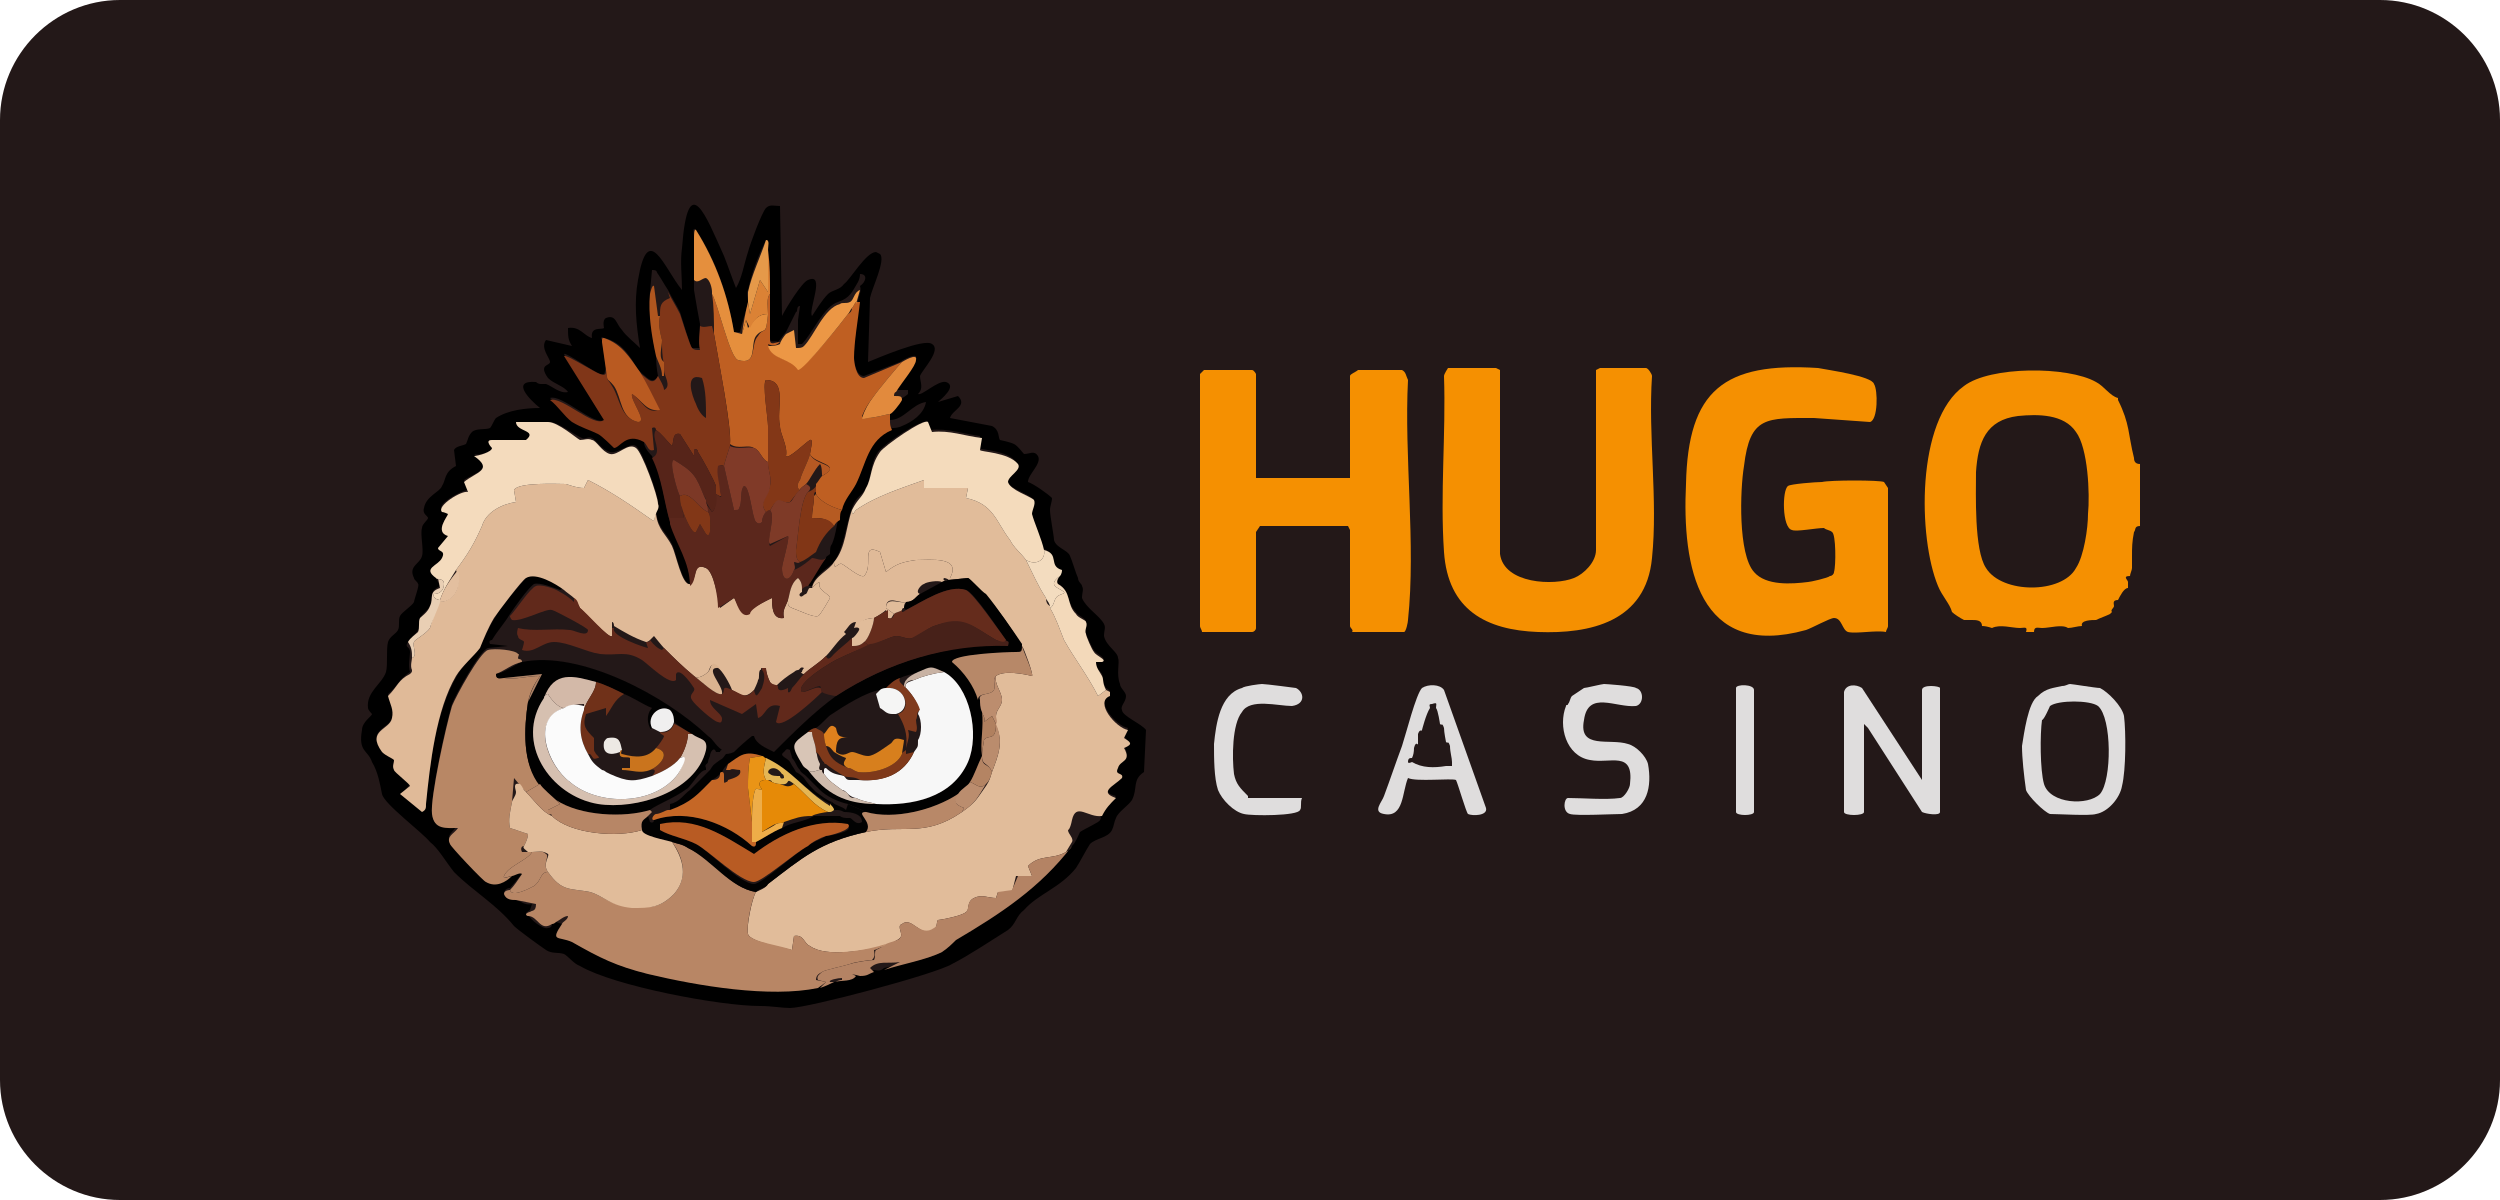 <?xml version="1.0" encoding="UTF-8"?> <svg xmlns="http://www.w3.org/2000/svg" version="1.2" viewBox="0 0 125 60" width="125" height="60"><style>.a{fill:#231818}.b{fill:#f59001}.c{fill:#dfdddd}.d{fill:#e1bc9a}.e{fill:#e0ba98}.f{fill:#b88665}.g{fill:#bf5f22}.h{fill:#b88765}.i{fill:#f4dbbd}.j{fill:#803618}.k{fill:#f4dbbc}.l{fill:#5b271c}.m{fill:#61291b}.n{fill:#b48364}.o{fill:#562419}.p{fill:#e58f3d}.q{fill:#b95a21}.r{fill:#f3d9ba}.s{fill:#ec9745}.t{fill:#e28a3d}.u{fill:#b98969}.v{fill:#f3dcbf}.w{fill:#db8235}.x{fill:#e59949}.y{fill:#b0561f}.z{fill:#e9cfb4}.A{fill:#b65b22}.B{fill:#010101}.C{fill:#020202}.D{fill:#b78868}.E{fill:#b88868}.F{fill:#bc8d6e}.G{fill:#ba8c6d}.H{fill:#bb8d6e}.I{fill:#b48463}.J{fill:#652c1c}.K{fill:#dab390}.L{fill:#e3bf9f}.M{fill:#833717}.N{fill:#803a28}.O{fill:#813616}.P{fill:#b55923}.Q{fill:#bb8b6b}.R{fill:#ac8265}.S{fill:#7e3a27}.T{fill:#823717}.U{fill:#472119}.V{fill:#7c3826}.W{fill:#f7f7f7}.X{fill:#c56726}.Y{fill:#7f391a}.Z{fill:#e5b654}.a0{fill:#7f3a1d}.a1{fill:#d8c5b6}.a2{fill:#ea9416}.a3{fill:#f5f5f4}.a4{fill:#cfbbac}.a5{fill:#b0805f}.a6{fill:#c8b2a3}.a7{fill:#b85b23}.a8{fill:#b78666}.a9{fill:#eead48}.aa{fill:#d6c0b0}.ab{fill:#d3b9a8}.ac{fill:#703119}.ad{fill:#72331b}.ae{fill:#f0efef}.af{fill:#d77f1d}.ag{fill:#df801d}.ah{fill:#e68a07}.ai{fill:#fbfbfb}.aj{fill:#ca741d}.ak{fill:#ede9e4}</style><path fill-rule="evenodd" class="a" d="m6 0h113c3.3 0 6 2.7 6 6v48c0 3.3-2.7 6-6 6h-113c-3.3 0-6-2.7-6-6v-48c0-3.3 2.7-6 6-6z"></path><path class="b" d="m62.8 23.9h4.7v-5.1c0-0.1 0.3-0.2 0.4-0.3 0.3 0 1.9 0 2.2 0 0.2 0.1 0.2 0.3 0.3 0.5-0.2 3.8 0.4 8.2 0 12 0 0.1-0.1 0.6-0.2 0.6h-2.6c0.1-0.1-0.1-0.2-0.1-0.3v-4.8c0 0-0.1-0.2-0.1-0.2h-4.4c0 0-0.2 0.3-0.2 0.3v4.8c0 0.1-0.1 0.2-0.2 0.2h-2.5c0-0.1-0.1-0.2-0.1-0.3v-12.6c0 0 0.2-0.2 0.2-0.2h2.4c0.1 0 0.2 0.2 0.2 0.2v5.2z"></path><path class="b" d="m92.4 31.6c-0.3-0.1-0.3-0.7-0.7-0.7-0.2 0-1.1 0.5-1.4 0.6-5.4 1.5-6.2-3.2-6-7.3 0.1-4.7 1.9-6.1 6.6-5.8 0.5 0.1 2.7 0.4 2.8 0.8 0.2 0.3 0.2 1.8-0.2 1.9l-2.8-0.2c-2.4 0-3.2-0.1-3.5 2.4-0.2 1.2-0.3 4.4 0.5 5.3 0.6 0.7 1.9 0.6 2.7 0.5 0.1 0 1-0.2 1.1-0.3 0.1 0 0.2-0.1 0.2-0.2 0.1-0.3 0.1-1.9-0.1-2-0.1-0.1-0.3-0.1-0.4-0.2-0.4 0-1.4 0.2-1.6 0.1-0.5-0.1-0.5-2-0.2-2.2 0.1-0.1 1.4-0.2 1.7-0.2 0.4-0.1 2.9-0.1 3.1 0 0 0 0.2 0.3 0.2 0.3v6.9c0 0.1-0.1 0.2-0.1 0.3-0.5-0.1-1.5 0.1-1.9 0z"></path><path class="b" d="m75 27.7c0.2 1.5 2.7 1.6 3.7 1.2 0.5-0.2 1.1-0.8 1.1-1.4v-9c0 0 0.2-0.1 0.2-0.1h2.3c0.1 0 0.3 0.3 0.3 0.4-0.2 3 0.3 6.2 0 9.1-0.3 3.2-3.1 3.8-5.7 3.7-2.6-0.1-4.5-1.1-4.7-4-0.2-2.9 0.1-5.9 0-8.8 0-0.1 0.2-0.4 0.2-0.4h2.4c0 0 0.2 0.1 0.2 0.1v9.2z"></path><path class="b" d="m105.9 19.9c0 0 0 0.1 0 0.1 0.6 1.2 0.5 1.7 0.8 2.9 0 0.2 0.1 0.3 0.3 0.3 0 1 0 2.1 0 3.1-0.3 0-0.2 0.2-0.3 0.3-0.1 0.5-0.1 0.8-0.1 1.2q0 0.2 0 0.4 0 0.1 0 0.2c0 0.1-0.1 0.3-0.1 0.4-0.4 0-0.1 0.2-0.1 0.3 0 0.1 0 0.2 0 0.3-0.2 0-0.4 0.4-0.5 0.6-0.3 0-0.2 0.2-0.2 0.3 0 0.1-0.2 0.2-0.1 0.3q-0.1 0.1-0.1 0.1c-0.2 0.1-0.5 0.2-0.7 0.3-0.2 0-0.8 0-0.7 0.3-0.2 0-0.5 0.1-0.7 0.1-0.3-0.2-0.9 0-1.3 0-0.2 0-0.4-0.1-0.4 0.2q-0.2 0-0.4 0c0.1-0.3-0.1-0.2-0.3-0.2-0.4 0-1-0.2-1.4 0q-0.3-0.1-0.5-0.1c0-0.3-0.3-0.3-0.5-0.3q-0.2 0-0.4 0c-0.2-0.1-0.5-0.3-0.6-0.4-0.1-0.4-0.5-0.8-0.7-1.3-1-2.4-1.1-8.3 1.3-10 1.3-1 5.2-1 6.6-0.2 0.4 0.2 0.7 0.7 1.1 0.8zm-5 0.9c-1.6 0.2-2 1.3-2.1 2.8 0 1.1-0.1 3.9 0.5 4.8 0.8 1.3 3.8 1.3 4.5 0 0.4-0.6 0.6-2 0.6-2.7 0.1-1 0-3.3-0.6-4.1-0.6-0.9-1.9-0.9-2.9-0.8z"></path><path class="c" d="m92.2 34.6c0.1-0.4 0.6-0.4 0.9-0.2l3 4.6v-4.5c0-0.3 0.9-0.2 0.9-0.1v6.2c0 0.2-0.7 0.1-0.9 0l-2.7-4.2-0.2-0.2v4.4c0 0.2-1 0.2-1 0z"></path><path class="c" d="m103.5 34.2c0.1 0 1.3 0.2 1.5 0.2 0.4 0.2 1.1 0.9 1.2 1.4 0.1 0.8 0.1 2.7-0.1 3.5-0.1 0.6-0.7 1.3-1.3 1.4-0.3 0.1-1.9 0-2.3 0-0.3-0.1-1.1-0.9-1.2-1.2-0.1-0.7-0.2-1.6-0.2-2.2 0.1-0.6 0.3-2.2 0.8-2.5 0.4-0.4 0.8-0.4 1.2-0.5 0.2 0 0.3-0.1 0.4-0.1zm-1 1.1c0 0-0.3 0.7-0.4 0.7-0.1 0.7-0.1 2.5 0.1 3.2 0.3 1 2.2 1.1 2.8 0.5 0.6-0.7 0.6-3.8-0.1-4.4-0.4-0.3-2-0.3-2.4 0z"></path><path class="c" d="m81 39.9c0.2 0 0.5-0.5 0.5-0.7 0.2-1.7-1-1-2-1.2-1.2-0.2-1.6-1.7-1.2-2.7 0-0.1 0.1 0 0.1-0.1 0.1-0.1 0.1-0.3 0.2-0.4 0 0 0.6-0.4 0.6-0.4 0.1 0 0.9-0.2 1-0.2 0.1 0 1.5 0.1 1.6 0.2 0.4 0.1 0.4 0.8 0 0.9-1 0.1-2.4-0.8-2.6 0.7-0.3 1.5 1.3 0.9 2.2 1.2 0.4 0.1 0.9 0.6 1 1 0.2 1.1 0 2.3-1.3 2.5-0.4 0-2.3 0.1-2.6 0-0.4-0.1-0.3-0.8-0.1-0.8 0.7 0 1.9 0.1 2.6 0z"></path><path class="c" d="m72.8 39c-0.2-0.1-2 0.1-2.4-0.1-0.3 0.7-0.2 2-1.2 1.8-0.6-0.1-0.1-0.6 0-0.9 0.3-0.8 0.6-1.7 0.9-2.5 0.2-0.6 0.7-2.6 1-2.9 0.3-0.2 0.9-0.2 1.1 0.1l2.1 5.9c0.1 0.4-0.7 0.4-0.9 0.3-0.1-0.1-0.5-1.5-0.6-1.7zm-1.3-3.6c-0.2 0.3-0.4 1.1-0.4 1.1 0 0.1-0.1-0.1-0.2 0.2 0 0.2 0 0.5 0 0.5 0 0.1-0.1-0.2-0.2 0.2q0 0.3-0.1 0.5c-0.1 0-0.2 0-0.2 0.2 0 0.1 0.2 0 0.2 0 0.5 0.3 1.1 0.3 1.7 0.2q0.1 0 0.3 0 0-0.1 0-0.2c0-0.2-0.1-0.5-0.1-0.8-0.1-0.3-0.1-0.1-0.2-0.2 0 0-0.1-0.5-0.1-0.7-0.1-0.3-0.1-0.1-0.2-0.2 0 0-0.1-0.7-0.2-0.8 0-0.2 0.1-0.3-0.2-0.2-0.2 0-0.1 0.1-0.1 0.2z"></path><path class="c" d="m65.1 39.9c-0.1 0.2 0 0.5-0.1 0.6-0.1 0.3-2.4 0.3-2.8 0.2-0.5-0.1-1.1-0.7-1.3-1.2-0.2-0.6-0.2-1.6-0.2-2.3 0.1-1 0.3-2.5 1.4-2.8 0.1-0.1 0.9-0.2 1-0.2 0.2 0 1.7 0.2 1.7 0.2 0.4 0.2 0.5 0.8-0.2 0.9-0.7 0-2.1-0.4-2.5 0.3-0.5 0.6-0.5 2.3-0.4 3.1 0.1 0.5 0.3 0.7 0.7 1.1 0 0 0 0.1 0 0.1z"></path><path class="c" d="m86.8 34.4c0-0.2 0.9-0.2 0.9 0.1v6.1c0 0.2-0.9 0.2-0.9 0z"></path><path d="m36.2 12.8c0.2 0.5 0.4 1.1 0.6 1.6 0.3-0.5 0.4-1.2 0.6-1.8 0.1-0.4 0.7-2 0.9-2.2 0.2-0.2 0.4-0.1 0.7-0.1l0.1 5.5c0.2-0.4 1-1.7 1.3-1.8 0.9-0.4 0 1.5 0.2 1.8 0.2-0.3 0.5-0.8 0.8-1.1 0.2-0.2 0.6-0.2 0.8-0.5 0.3-0.2 1.1-1.6 1.6-1.6 0 0 0.2 0.1 0.2 0.1 0.3 0.3-0.4 1.7-0.5 2.2l-0.1 3.2c0.5-0.2 2.8-1.2 3.2-0.9 0.5 0.3-0.5 1.3-0.6 1.6 0 0.3 0.2 0.6-0.1 0.9 0.2 0.1 1-0.7 1.4-0.6 0.6 0.2-0.3 0.9-0.4 1l1-0.3c0.5 0.5-0.3 0.7-0.4 1.1l2.1 0.4c0.4 0.2 0.3 0.6 0.4 0.7 0 0 0.5 0.1 0.7 0.2 0.2 0.1 0.4 0.4 0.5 0.5 0.3 0 0.5-0.2 0.7 0.1 0.2 0.4-0.5 0.9-0.5 1.3 0.3 0.1 1 0.6 1.2 0.8 0 0.2-0.1 0.4-0.1 0.6 0 0.3 0.2 1.3 0.2 1.5 0.1 0.4 0.7 0.5 0.8 0.8 0.1 0.2 0.3 0.9 0.4 1.1 0 0.2 0.2 0.3 0.2 0.4 0.1 0.2 0 0.3 0 0.6 0.2 0.5 0.9 0.9 1.1 1.3 0.1 0.2 0 0.3 0 0.6 0.1 0.5 0.7 0.8 0.7 1.1 0.1 0.2-0.1 0.8 0.1 1.3 0 0.2 0.3 0.4 0.3 0.6 0 0.3-0.3 0.5-0.2 0.7 0 0.3 1 0.7 1.2 1l-0.1 2.1c-0.6 0.4-0.3 0.8-0.6 1.4-0.2 0.3-0.7 0.6-0.8 0.9-0.1 0.2-0.1 0.4-0.2 0.6-0.2 0.4-0.8 0.4-1.1 0.7-0.2 0.3-0.5 0.9-0.7 1.2-0.8 1-1.9 1.3-2.6 2.1-0.4 0.3-0.4 0.7-0.8 1-0.8 0.5-2 1.3-2.8 1.7-0.8 0.5-7.2 2.2-8.1 2.2-0.4 0-0.9-0.1-1.5-0.1-2 0-7.3-1-9-2-0.3-0.1-0.6-0.5-0.8-0.6-0.3-0.1-0.6 0-0.9-0.2-0.3-0.2-1.4-1-1.6-1.2-0.9-1.1-2-1.7-3-2.7-0.4-0.5-0.8-1.2-1.2-1.5-0.4-0.5-2.3-1.9-2.4-2.4-0.1-0.5-0.2-1.1-0.5-1.6-0.2-0.6-0.7-0.5-0.5-1.6 0-0.4 0.5-0.7 0.5-0.8 0 0-0.2-0.2-0.2-0.3-0.1-0.8 0.7-1.2 0.9-1.8 0.1-0.4 0-1.1 0.1-1.5 0.1-0.3 0.4-0.4 0.5-0.6 0.1-0.2 0-0.5 0.1-0.7 0.1-0.2 0.6-0.5 0.7-0.7 0-0.1 0.3-0.9 0.2-0.9 0-0.1-0.2-0.2-0.2-0.3-0.3-0.6 0.3-0.7 0.4-1.1 0.1-0.3-0.1-1.1 0-1.4 0-0.2 0.3-0.4 0.3-0.5 0-0.1-0.3-0.2-0.2-0.5 0.1-0.6 0.8-0.8 0.9-1.1 0.2-0.3 0.1-0.7 0.7-1l-0.1-0.8c0.1-0.2 0.4-0.2 0.6-0.3 0.1-0.2 0.1-0.4 0.3-0.6 0.2-0.2 0.7-0.1 0.9-0.2 0.1-0.1 0.2-0.4 0.3-0.5 0.6-0.4 1.5-0.5 2.2-0.5-0.5-0.4-1.5-1.4-0.2-1.3 0.1 0.1 0.2 0.1 0.3 0.1 0 0 0.1 0 0.2 0 0.3 0.1 0.7 0.5 1.1 0.4-0.2-0.3-0.7-0.4-1-0.7-0.5-0.7 0.1-0.6 0.1-0.8 0-0.2-0.5-0.7-0.2-1.1l1.3 0.3c-0.2-0.3-0.2-0.5-0.2-0.9 0.6-0.1 0.8 0.4 1.2 0.5-0.1-0.6 0.5-0.4 0.6-0.5 0 0-0.1-0.4 0.1-0.5 0.5-0.2 0.5 0.3 0.8 0.6 0.2 0.3 0.6 0.6 0.9 0.9-0.2-1.2-0.3-2.3-0.1-3.4 0.5-3 1.3-0.6 2.2 0.5 0-0.7-0.1-1.4 0-2.1 0.3-4 1.2-1.6 2.1 0.4zm-1.5 1.2q0 0.3 0 0.5c0.1 0.6 0.2 1.2 0.3 1.7 0 0.4-0.1 0.8 0 1.2-0.2 0-0.3 0-0.4 0-0.1-0.1-0.5-1.5-0.6-1.8-0.2-0.4-0.4-0.7-0.6-1.1-0.2-0.3-0.3-0.5-0.5-0.8-0.1-0.1 0-0.2-0.3-0.2l-0.1 1.1c-0.1 1 0.1 2.2 0.3 3.1q0 0.6 0.1 1.1c-0.3 0.5-0.6 0-1-0.3-0.4-0.7-0.8-1.4-1.7-1.6-0.1-0.1-0.2 0-0.1 0.1q0.1 0.7 0.2 1.4c-0.1 0.2 0 0.4-0.3 0.3-0.3-0.1-1.7-1.1-1.8-1l2 3.3c-0.5 0.3-2.1-1.3-2.7-1.1 0.4 0.3 0.7 0.8 1.1 1.1 0.5 0.3 0.9 0.4 1.3 0.6 0.2 0.2 0.7 0.7 0.8 0.7 0.3 0 0.6-0.8 1.5-0.2 0 0.3 0.3 0.6 0.4 0.7 0.5 1 0.6 2.2 0.9 3.3 0.3 1 1 1.9 1 3.1-0.4 0-0.7-1.6-0.9-2-0.3-0.6-0.7-0.8-0.8-1.6 0-0.1 0.2-0.3 0.1-0.5 0-0.4-0.8-2.6-1.1-2.8-0.3-0.2-0.9 0.4-1.3 0.3-0.4-0.1-0.7-0.6-0.9-0.7-0.2-0.1-0.4 0.1-0.5 0-0.3-0.1-1.2-0.8-1.6-0.8h-1.7c0 0.4 1.1 0.4 0.5 0.9h-1.7c-0.4 0 0 0.3 0 0.4 0 0.2-0.7 0.4-0.9 0.3 1 0.8 0.1 0.9-0.5 1.3l0.2 0.5c-0.3 0-1.6 0.7-1.3 1 0.1 0.1 0.3 0.1 0.3 0.2 0 0.1-0.7 0.9 0 1.1l-0.4 0.6c-0.1 0.2 0.3 0 0.1 0.5-0.2 0.4-1 0.5-0.3 1l0.2 0.4c-0.6 0.3-0.3 0.5-0.5 1-0.1 0.2-0.4 0.4-0.5 0.6-0.1 0.2 0 0.4-0.1 0.6-0.1 0.2-0.4 0.4-0.5 0.6-0.2 0.3 0.1 0.2 0.1 0.5 0 0.2-0.1 0.7 0 1-0.6 0.4-0.6 0.7-1.1 1.1 0.1 0.4 0.3 0.7 0.2 1.2-0.1 0.5-1.3 0.6-0.5 1.6 0.2 0.2 0.5 0.3 0.6 0.5 0 0.1-0.1 0.3 0 0.4 0 0.2 0.8 0.7 0.8 0.8l-0.4 0.5 1 0.8c0.2-0.1 0.2-0.2 0.2-0.4 0.2-1.9 0.5-4.6 1.6-6.4 0.3-0.5 0.8-0.9 1.1-1.4 0.3-0.5 0.4-0.9 0.8-1.5 0.1-0.3 1.4-1.8 1.5-1.9 0.5-0.4 1.5 0.2 1.9 0.5l-0.2 0.1c-0.3-0.1-1-0.4-1.3-0.3-0.3 0.2-1 1.2-1.2 1.5-0.3 0.5-0.6 0.8-0.9 1.3 0 0-0.2 0-0.1 0.2l0.9 0.1-1 0.1c-0.4 0.1-1.6 2.3-1.8 2.8-0.3 1-1.1 4.6-1 5.5 0.1 0.7 0.6 0.6 1.2 0.6-0.1 0.3-0.5 0.4-0.3 0.8 0 0.2 1.7 1.9 1.8 2 0.5 0.2 1-0.1 1.3-0.4 0.1 0 0.4-0.2 0.5 0-0.2 0.2-0.4 0.5-0.6 0.7 0 0-0.3 0-0.3 0.3 0.1 0.3 0.4 0.2 0.6 0.3 0.2 0 0.4 0.3 0.8 0.2l-0.1 0.3c-0.1 0.1-0.2 0.1-0.2 0.2 0 0 0.1 0 0.1 0 0.1 0.3 0.8 0.8 1 0.7 0.2 0 0.2-0.2 0.2-0.2q0.1-0.1 0.2-0.1l0.3 0.1c-0.6 0.8-0.1 0.5 0.5 0.9 1.4 0.7 2.2 1.2 3.8 1.6 2.5 0.5 6.1 1.1 8.6 0.6 0.3-0.1 0.5-0.1 0.7-0.2 0.4-0.1 0.8-0.1 1.1-0.4q0.1 0 0.1 0c0.5 0 0.5-0.1 0.8-0.2 0.1 0 0.3 0.1 0.5-0.1 0.8-0.2 2.1-0.4 2.9-0.8 0.3-0.2 0.4-0.5 0.7-0.6 2.2-1.3 4.2-2.6 5.8-4.7 0.2-0.2 0.3-0.5 0.4-0.7 0.3-0.2 1-0.5 1-0.6 0.1-0.1 0-0.2 0-0.3 0.3-0.4 0.5-0.6 0.8-0.9-0.9-0.2-0.1-0.6 0.2-1 0.1-0.2-0.3-0.1-0.2-0.4 0.2-0.4 0.8-0.4 0.4-1.1 0.5-0.1 0.2-0.2 0-0.5l0.2-0.4c-0.6-0.1-1.7-1.4-0.9-1.7v-0.1c0-0.1-0.2-0.2-0.2-0.2-0.2-0.3-0.1-0.4-0.2-0.7-0.1-0.2-0.4-0.3-0.3-0.6h0.3c0.3-0.2-0.3-0.4-0.4-0.6-0.1-0.1-0.4-0.8-0.4-0.8-0.1-0.2 0.1-0.5 0-0.6 0-0.2-0.4-0.3-0.5-0.5-0.5-0.5-0.3-1.1-0.9-1.4-0.1-0.2 0-0.3 0-0.5 0 0 0.2-0.1 0.1-0.2-0.7-0.3-0.1-0.8-0.9-1.1 0-0.5-0.5-1.4-0.5-1.7 0-0.3 0.1-0.6 0.1-0.7-0.2-0.3-1.3-0.6-1.3-0.9 0-0.3 0.6-0.7 0.4-1-0.4-0.6-1.8-0.6-1.9-0.7l0.1-0.6c-0.8-0.1-1.6-0.4-2.5-0.3l-0.1-0.4c-0.3-0.2-2.2 1.1-2.5 1.5-0.4 0.6-0.3 1.2-0.6 1.8-0.2 0.4-0.5 0.4-0.7 1-0.3 0.8-0.4 2-0.9 2.7-0.3 0.3-1 0.7-1.1 1.2 0 0-0.1 0-0.1 0q-0.1 0-0.1-0.1c0.2-0.4 0.6-0.9 0.9-1.3 0-0.1 0.1-0.1 0.2-0.2 0-0.2 0-0.4 0.1-0.5 0.2-0.5 0.2-0.8 0.3-1.2 0.1-0.2 0.1-0.5 0.1-0.6 0.2-0.4 0.6-0.9 0.8-1.2 0.5-1.1 0.6-2.2 1.8-2.8 0.1 0 0.3 0 0.5-0.1 0.5-0.2 1.1-0.6 1.2-1.2-0.7 0.1-1.1 0.9-1.8 0.9q0-0.2 0-0.4c0.1 0 0.4-0.5 0.5-0.6 0.1-0.1 0.3-0.2 0.4-0.3v-0.2h-0.6c0.2-0.4 0.9-1.2 1-1.6 0.1-0.3-0.7 0.1-0.8 0.2l-1.8 0.7c-0.4 0-0.5-0.7-0.5-1 0-0.8 0.2-1.9 0.2-2.7 0-0.3 0.2-0.5 0.1-0.8 0.3-0.2 0.4-0.6 0-0.6q0 0.2-0.1 0.4c-0.3 0.5-0.4 0.8-1 1-0.7 0.2-1.3 1.6-1.8 2.1h-0.2c0-0.4 0-0.8 0-1.2l0.1-0.7c-0.2 0-0.1 0.3-0.2 0.3-0.2 0.4-0.4 0.8-0.5 1-0.1 0.1-0.3 0.4-0.4 0.5-0.2-0.1-0.4 0.1-0.4-0.2-0.1-0.7 0-1.5 0-2.3 0-0.8 0-1.4-0.1-2.2-0.1-0.1 0.1-0.4-0.1-0.4-0.4 0.8-0.7 1.6-0.9 2.5-0.1 0.2 0 0.4 0 0.6-0.1 0.5-0.3 1-0.4 1.5h-0.3c-0.3-1.8-0.9-3.6-1.9-5.1-0.2-0.2-0.1 0.2-0.1 0.3q0 1.1 0 2.2z"></path><path class="d" d="m42.6 25.5c0 0.4 0.1 0.1 0.2 0 1-0.7 2.3-1.1 3.4-1.5v0.4h2.2l-0.1 0.5c1.4 0.3 1.5 1.2 2.2 2.1 0.2 0.4 0.5 0.6 0.8 1 0.3 0.6 0.6 1.3 1 1.9q0 0.3 0.2 0.4c0 0 0 0 0 0.1 0.3 0.5 0.5 1.1 0.7 1.6 0.5 0.9 1.2 1.8 1.7 2.8l0.4-0.3c0 0 0.2 0.1 0.2 0.1v0.2c-0.8 0.3 0.3 1.6 0.9 1.7l-0.2 0.4c0.3 0.2 0.5 0.3 0 0.5 0.4 0.7-0.2 0.6-0.3 1-0.2 0.4 0.3 0.2 0.2 0.5-0.4 0.4-1.2 0.7-0.3 1-0.3 0.3-0.5 0.5-0.7 0.9-0.7 0.1-1.3-0.7-1.5 0.2-0.1 0.5-0.2 0.5-0.2 0.5 0 0.2 0.3 0.4 0.2 0.6l-0.3 0.5c-0.7 0.4-1.3 0.1-1.9 0.7l0.2 0.5h-0.8l-0.2 0.8h-0.7l-0.1 0.3c-0.4 0-0.7-0.2-1.1 0-0.4 0.2-0.2 0.6-0.4 0.7-0.2 0.2-1.3 0.4-1.4 0.4-0.1 0.1 0 0.3-0.2 0.5-0.7 0.4-1.1-0.7-1.6-0.3-0.3 0.1 0.1 0.5-0.1 0.7-0.1 0.1-0.5 0.3-0.7 0.4-0.9 0.2-3 0.6-3.8 0-0.3-0.1-0.3-0.6-0.8-0.5l-0.1 0.7c-0.4-0.1-2.1-0.4-2.2-0.8-0.1-0.3 0.2-1.8 0.4-2.1 0.2-0.1 0.5-0.2 0.6-0.4 1.7-1.3 2.6-2.1 4.9-2.6 1.9-0.4 2.9 0.3 4.8-1 0.7-0.5 0.7-0.6 1.2-1.3 0.2-0.3 0.2-0.4 0.3-0.7 0.3-0.8 0.6-1.5 0.2-2.3 0-0.2 0-0.4 0-0.5 0-0.3 0.3-0.5 0.3-0.8 0-0.4-0.4-0.8-0.3-1.2 0.4-0.3 1.4-0.1 1.8 0 0.1 0-0.4-1.4-0.5-1.5-0.4-0.7-1.3-2-1.8-2.5-0.2-0.2-0.8-0.8-0.9-0.9h-0.9c0.6-1.1-1-0.9-1.7-0.9-0.7 0.1-1 0.2-1.5 0.6l-0.3-1c-1-0.5-0.3 0.7-0.8 1.2-0.2 0.1-0.9-0.5-1.1-0.6-0.2-0.1-0.4 0.4-0.4-0.1 0.6-0.7 0.6-1.8 0.9-2.6z"></path><path class="e" d="m22.8 28.5c0.6-0.8 0.9-1.3 1.3-2.2 0.2-0.7 1-1.1 1.7-1.2l-0.1-0.6c0.2-0.4 2.2-0.3 2.6-0.3 0.3 0.1 0.6 0.2 0.9 0.2l0.2-0.4c1.2 0.6 2.2 1.3 3.2 2 0.2 0.1 0.1-0.3 0.2-0.3 0.1 0.8 0.5 1 0.8 1.6 0.2 0.4 0.5 2 0.9 1.9 0.4-0.3 0.1-1.1 0.8-0.8 0.4 0.2 0.6 1.5 0.7 2l0.7-0.5c0.1 0 0.3 1 0.8 0.7 0-0.2 1.1-0.7 1.1-0.7 0 0.4 0 1.1 0.6 1-0.1-0.4 0.1-0.6 0.2-0.9 0 0.3 0 0.3 0.2 0.4 0.3 0.1 1.1 0.5 1.3 0.4 0.1 0 0.6-0.9 0.6-0.9 0-0.2-0.7-0.4-0.5-0.8-0.1 0-0.3 0.2-0.4 0.3 0.1-0.6 0.9-0.9 1.1-1.3 0 0.5 0.2 0 0.4 0.1 0.2 0.1 0.9 0.7 1.1 0.6 0.5-0.5-0.2-1.7 0.8-1.2l0.3 1c0.5-0.4 0.8-0.5 1.5-0.6 0.7 0 2.3-0.2 1.7 0.9h0.9c-0.1 0-0.9 0.1-1 0.1 0.1 0-0.1-0.1-0.2-0.1-0.1 0.1 0.1 0.2 0.2 0.1-0.1 0-0.3 0.1-0.3 0.1-0.2-0.1-0.8 0-0.9 0.1-0.1 0-0.5 0.4-0.2 0.5-0.2 0.1-0.3 0.4-0.7 0.4-0.3 0.1-1-0.4-1 0.3l0.4 0.3c-0.1 0.1-0.1 0.3-0.3 0.2l-0.1-0.4c-0.1 0.1-0.4 0.3-0.6 0.4 0 0-0.4 0-0.6 0.2-0.2 0.1 0 0.2-0.1 0.5q0-0.3-0.3-0.2l0.1-0.3c-0.3 0-0.4 0.3-0.6 0.5l0.1 0.1c-0.4 0.3-0.7 0.8-1 1.1-0.4 0.4-0.8 0.6-1.1 0.9-0.1 0-0.2-0.1-0.1-0.1 0-0.1 0.1-0.2 0.1-0.2-0.2-0.1-0.2 0.1-0.3 0.1 0 0-0.1 0-0.2 0.1q-0.5 0.3-0.9 0.7c0-0.1-0.2 0-0.3-0.2-0.1-0.2-0.2-0.5-0.2-0.7h-0.2c-0.1 0 0 0.1-0.1 0.1-0.1 0.2 0 0.4-0.1 0.5 0 0.1-0.2 0.5-0.2 0.5-0.5 0.5-0.7 0.2-1.1 0-0.1-0.3-0.5-1-0.7-1.1-0.4-0.4-0.4 0.1-0.5 0.2-0.1 0.1-0.5 0.4-0.7 0.2-0.6-0.5-1-0.9-1.5-1.4-0.1-0.1-0.5-0.6-0.5-0.6-0.1 0.1-0.2 0.2-0.2 0.2q-0.1 0.1-0.2 0.1c-0.6-0.2-1.1-0.5-1.6-0.8 0 0 0-0.2-0.1-0.2q0 0.2 0 0.3c0 0.1 0 0.3 0 0.4-0.1 0.2-1.4-1.2-1.6-1.4-0.1-0.2-0.2-0.3-0.3-0.5-0.1-0.1-0.4-0.3-0.5-0.4-0.4-0.3-1.4-0.9-1.9-0.6-0.2 0.1-1.4 1.7-1.6 2-0.3 0.5-0.5 1-0.7 1.5-0.3 0.4-0.9 0.9-1.2 1.4-1 1.7-1.3 4.4-1.5 6.4 0 0.2 0 0.3-0.2 0.4l-1.1-0.9 0.5-0.4c0-0.1-0.8-0.7-0.8-0.8-0.1-0.2 0-0.3 0-0.5-0.1-0.1-0.4-0.2-0.6-0.4-0.8-1.1 0.4-1.1 0.5-1.7 0.1-0.4-0.1-0.7-0.2-1.1 0.5-0.5 0.5-0.8 1.1-1.1 0.1-0.1 0.1-0.1 0.1-0.2-0.1-0.2 0-0.5 0-0.6 0.3-0.1 0-0.6 0.1-0.8 0-0.1 0.6-0.4 0.8-0.7 0-0.1 0.4-1.2 0.4-1.3 0.9 0 1.2-0.9 0.9-1.6z"></path><path class="f" d="m37.8 44.6c-0.2 0.3-0.5 1.7-0.4 2.1 0.1 0.4 1.8 0.6 2.2 0.8l0.1-0.7c0.5-0.1 0.5 0.4 0.8 0.5 0.8 0.6 2.9 0.2 3.8-0.1-0.1 0.1-0.5 0.3-0.6 0.3 0 0.1 0.1 0.3-0.1 0.5-0.1 0-0.9 0.1-1.1 0.2-0.3 0.1-1.3 0.3-1.4 0.4-0.2 0.1-0.3 0.2-0.3 0.4l0.5 0.1-0.4 0.3c-2.4 0.5-6-0.1-8.5-0.7-1.6-0.4-2.4-0.8-3.8-1.6-0.7-0.3-1.1 0-0.5-0.9 0-0.1 0.3-0.2 0.3-0.4-0.2 0-0.4 0.2-0.6 0.3q-0.1 0.1-0.2 0.1c-0.6 0.4-0.7-0.4-1.2-0.4 0 0-0.1 0-0.1-0.1 0 0 0.1-0.1 0.2-0.1 0.1-0.1 0.3 0 0.3-0.4l-1-0.2c-0.2 0-0.5 0-0.6-0.3 0-0.2 0.3-0.2 0.3-0.2 0.1 0.4 1-0.1 1.2-0.2 0.4-0.3 0.3-0.7 0.7-0.7 0.7 1 1.1 0.8 2.1 1 0.7 0.2 1 0.7 2.1 0.7 0.9 0.1 1.4 0.1 2.1-0.6 0.7-0.8 0.5-1.8-0.1-2.6 0.3 0.1 0.5 0.1 0.8 0.3 1.2 0.5 2.1 2 3.4 2.2z"></path><path class="g" d="m35.6 14.7c0.3 0.5 0.9 3.2 1.3 3.3 1 0.3 0.6-0.8 1-1.2 0.3-0.5 0.4 0.1 0.5-1.1 0-0.3-0.1-0.8 0.1-1 0 0.7 0 1.5 0 2.3 0 0.3 0.3 0.1 0.5 0.1-0.2 0.2-0.4 0.2-0.6 0.1 0.2 0.8 1.1 0.7 1.5 1.2 0.3 0.1 2.2-2.3 2.5-2.7q0.2-0.1 0.2-0.3c0.1-0.1 0.1-0.2 0.2-0.3h0.2c-0.1 0.9-0.3 2-0.3 2.8 0 0.2 0.1 1 0.5 1l1.9-0.8c-0.2 0.2-1.2 1.4-1.4 1.7q-0.4 0.5-0.6 1c0 0.2 0.2 0.1 0.3 0.1 0.3 0 1-0.2 1.1-0.2q0 0.1 0 0.3c0 0.2 0 0.3 0.1 0.5-1.2 0.5-1.3 1.7-1.8 2.7-0.2 0.4-0.6 0.8-0.7 1.3-0.4-0.1-1.1-0.4-1.3-0.8q0-0.1 0-0.1 0-0.2 0-0.4c0.1-0.1 0.2-0.3 0.3-0.4 1.1-0.6-0.4-0.6-0.6-1.1 0-0.1 0.2-0.8 0-0.7-0.2 0.1-1.1 1-1.2 0.8 0.1-0.5-0.3-1.1-0.3-1.5-0.2-0.8 0.4-2.3-0.7-2.3-0.2 0.1 0.1 1.9 0.1 2.3 0 0.6 0 1.2 0 1.8-0.3-0.1-0.4-0.6-0.7-0.7-0.3-0.2-0.8 0.1-1.2-0.2 0.1-0.8-0.6-4.3-0.8-5.5 0-0.6 0-1.4-0.1-2z"></path><path class="h" d="m24.4 32.5c0.3-0.1 1.4 0 1.5 0.2 0.1 0 0 0.1 0 0.2 0 0.1 0.2 0 0.2 0.2-0.5 0.1-0.8 0.4-1.3 0.6 0 0.3 0.2 0.2 0.4 0.2 0.6 0.1 1.1-0.1 1.8-0.1-0.3 0.4-0.5 0.8-0.6 1.3-0.2 1.3-0.3 3.1 0.6 4.1l-0.7 0.4q-0.1-0.1-0.1-0.1l-0.5-0.6-0.1 1.2c-0.1 0.5-0.2 0.9-0.1 1.3l0.9 0.3c0 0.2-0.1 0.4-0.2 0.6-0.1 0-0.2 0.1-0.1 0.3q0.1 0 0.3 0 0.1 0 0.2 0c-0.2 0.4-1.2 0.7-1.4 1.2-0.1 0.2 0.3 0 0.4 0-0.3 0.3-0.8 0.6-1.3 0.3-0.1 0-1.8-1.8-1.8-1.9-0.2-0.4 0.2-0.5 0.4-0.8-0.6 0-1.2 0.1-1.3-0.7-0.1-0.8 0.7-4.4 1-5.4 0.2-0.5 1.4-2.7 1.8-2.8z"></path><path class="i" d="m32.8 25.7c-0.1 0.1 0 0.4-0.2 0.3-1-0.7-2-1.4-3.2-2l-0.2 0.4c-0.3 0-0.6-0.1-0.9-0.2-0.4 0-2.4-0.1-2.6 0.3l0.1 0.6c-0.7 0.1-1.5 0.5-1.7 1.2-0.4 0.9-0.7 1.4-1.3 2.2-0.3 0.5-0.6 0.9-0.8 1.5-0.1 0-0.4-0.1-0.3-0.3 0.3 0 0.5-0.2 0.5-0.5 0-0.3-0.3-0.2-0.4-0.3-0.7-0.5 0.1-0.6 0.3-1 0.2-0.4-0.2-0.3-0.2-0.5l0.5-0.6c-0.7-0.2 0-1 0-1.1 0 0-0.2-0.1-0.3-0.1-0.3-0.3 1-1.1 1.3-1l-0.2-0.5c0.6-0.5 1.5-0.6 0.5-1.3 0.2 0 0.9-0.2 0.9-0.4 0 0-0.4-0.4 0-0.4h1.7c0.6-0.5-0.5-0.4-0.5-0.9h1.6c0.5 0 1.4 0.8 1.6 0.9 0.2 0 0.4-0.1 0.6 0 0.2 0 0.5 0.6 0.9 0.7 0.4 0.1 0.9-0.6 1.3-0.3 0.3 0.2 1.1 2.4 1.1 2.8 0.1 0.2-0.1 0.4-0.1 0.5z"></path><path class="j" d="m33.4 14.6c0.2 0.4 0.4 0.7 0.6 1.1 0.1 0.3 0.5 1.6 0.6 1.7 0.1 0.1 0.2 0.1 0.4 0.1-0.1-0.4 0-0.9 0-1.2 0.2 0.1 0.4 0 0.6 0l0.1 0.4c0.2 1.2 0.9 4.7 0.8 5.6 0 0-0.3 0.9-0.3 1 0 0-0.2-0.1-0.2 0-0.1 0.4 0 0.9 0.1 1.2 0 0.3 0 0.4-0.3 0.2 0-0.2 0-0.3 0-0.4-0.1-0.3-0.7-1.4-0.9-1.7 0-0.1-0.1-0.2-0.2-0.1v0.3l-0.7-1.1c-0.4-0.1-0.3 0.4-0.4 0.6-0.3-0.3-0.5-0.6-0.8-0.8 0 0 0-0.2-0.2-0.1l0.1 1.1c-0.3 0.1-0.3-0.2-0.5-0.4-0.9-0.5-1.2 0.3-1.5 0.3-0.1-0.1-0.6-0.6-0.8-0.7-0.4-0.2-0.8-0.3-1.3-0.6-0.4-0.3-0.7-0.8-1.1-1.1 0.6-0.2 2.2 1.4 2.7 1l-2-3.2c0.1-0.1 1.5 0.8 1.8 0.9 0.3 0.1 0.3 0 0.3-0.2 0.1 0.7 0 0.3 0.3 0.8 0.4 0.6 0.4 1.6 1.3 1.8 0.5 0-0.4-1.1-0.3-1.4 0.5 0.3 0.7 1 1.3 0.8-0.2-0.6-0.6-1.3-1-1.9 0.4 0.2 0.7 0.8 1 0.2 0.1 0.2 0.3 0.5 0.3 0.7 0.4-0.2 0-0.7 0-1 0-0.1 0-0.2 0-0.3-0.1-0.4-0.1-0.8-0.1-1.2-0.1-0.4-0.2-0.8-0.1-1.2 0-0.5 0-0.7 0.5-0.9l-0.1-0.3zm1.9 6.3c0-0.7 0-1.4-0.2-2-0.9-0.3-0.5 0.9-0.3 1.3 0.1 0.3 0.3 0.6 0.5 0.7z"></path><path class="k" d="m42.6 25.5c0.3-0.6 0.5-0.6 0.7-1.1 0.3-0.5 0.2-1.1 0.7-1.8 0.2-0.3 2.2-1.7 2.4-1.5l0.2 0.5c0.9-0.1 1.6 0.2 2.5 0.3l-0.1 0.6c0 0.1 1.4 0.1 1.9 0.7 0.2 0.3-0.5 0.6-0.5 0.9 0.1 0.4 1.1 0.7 1.3 0.9 0.1 0.2-0.1 0.5-0.1 0.7 0.1 0.4 0.5 1.3 0.6 1.8 0.1 0.5-0.4 0.8-0.9 0.5-0.3-0.4-0.6-0.6-0.8-1-0.7-0.9-0.8-1.8-2.2-2.1l0.1-0.5h-2.2v-0.4c-1.1 0.4-2.4 0.8-3.4 1.5-0.1 0.1-0.2 0.4-0.2 0z"></path><path class="l" d="m36.2 23.3l0.5 2.2c0.3 0 0.2 0 0.3-0.2 0.1-0.3 0-0.8 0.2-1 0.3 0 0.4 1.6 0.6 1.8 0.1 0.1 0.2 0.1 0.3 0 0-0.2 0.1-0.4 0.2-0.5 0-0.1 0.2-0.1 0.2-0.1 0.3 0.3-0.2 1.6 0 1.8l0.9-0.5c0.1 0.1-0.3 1.4-0.3 1.6 0 0.7 0.4 0.7 0.6 0.1 0.3-0.1 0.8-0.5 0.9-0.6 0.2 0 0.5 0.2 0.7 0-0.3 0.4-0.6 1-0.9 1.4-0.1 0-0.3 0.1-0.3 0.2 0-0.2 0-0.4-0.2-0.6-0.4 0.3-0.4 0.8-0.5 1.1-0.1 0.3-0.3 0.5-0.2 0.9-0.6 0.1-0.6-0.6-0.6-1 0 0-1.1 0.5-1.1 0.8-0.5 0.3-0.7-0.7-0.8-0.8l-0.8 0.5c0-0.5-0.2-1.8-0.6-2-0.7-0.3-0.4 0.6-0.8 0.9 0-1.2-0.7-2.1-1-3.1v-0.3h0.7l-0.1-0.5c0 0.1 0.5 1.4 0.7 1.2l0.2-0.4 0.3 0.5c0.3 0.3 0.2-0.7 0.2-0.8 0-0.2-0.1-0.3-0.1-0.3q-0.1-0.2-0.1-0.4l0.3 0.4c0.2-0.1 0.2-0.7 0.2-0.9 0.3 0.2 0.3 0.2 0.2-0.1 0-0.4-0.2-0.9-0.1-1.3 0.1-0.1 0.3 0 0.3 0z"></path><path class="m" d="m28 29.6c0.2 0.1 0.5 0.3 0.7 0.5v-0.2c0.2 0.1 0.2 0.3 0.3 0.5 0.2 0.1 1.5 1.6 1.6 1.4 0-0.1 0-0.3 0-0.4h0.1c-0.2 0.4 1.6 1 1.7 1l-0.1-0.3c0.1 0 0.2 0 0.2-0.1q0.3 0.4 0.6 0.5l0.1-0.1c0.5 0.5 0.9 0.9 1.5 1.4 0.3 0.2 1.1 1 1.4 0.9 0.2-0.1-0.1-0.5 0.5-0.2 0.5 0.2 0.7 0.5 1.1 0 0.1 0.5 0.2 0.2 0.4-0.1 0.1-0.3 0.2-0.7 0-0.9 0 0 0-0.1 0-0.1h0.2c0 0.2 0.1 0.5 0.2 0.7 0.2 0.2 0.3 0.1 0.4 0.2 0 0-0.1 0.4 0.5 0.1v0.2c0.1 0.1 0.2-0.2 0.2-0.2 0.2-0.2 0.4-0.5 0.6-0.7 0.3-0.3 0.7-0.5 1.1-0.9 0.1 0.3 0.3 0 0.4-0.1 0.3-0.3 0.6-0.5 0.9-0.8v0.4c0.2 0 0.4 0 0.6-0.2l0.3 0.2c-0.4 0.1-1.1 0.4-1.5 0.6-0.3 0.1-2.3 1.3-1.9 1.7 0.3 0 0.7-0.3 0.9-0.2 0.1 0 0.1 0.2 0.1 0.2-0.3 0.3-2 1.9-2.3 1.5l0.2-0.8c-0.7-0.2-0.7 0.5-1.1 0.6l-0.1-0.7-0.7 0.5-1.6-0.7c0 0.4 0.5 0.6 0.6 0.9 0 0.1 0 0.3-0.2 0.2-0.2 0-1.2-0.9-1.3-1.1-0.2-0.3 0.2-0.4 0.1-0.6 0 0-0.7-1.1-0.9-0.7v0.3c-0.3 0.3-1.4-0.8-1.7-1-0.8-0.5-1.2-0.2-2.1-0.3-0.7-0.1-1.6-0.6-2.3-0.6-0.6 0-1 0.6-1.6 0.4 0 0 0.1-0.3 0.1-0.4 0-0.1-0.3-0.1-0.3-0.3-0.1-0.1 0-0.4 0-0.4 0.8 0.2 1.7 0 2.6 0.1 0.2 0 0.9 0.4 0.9 0 0-0.1-1.7-1-1.8-1-0.3-0.1-1.5 0.6-2 0.5 0 0-0.1-0.1-0.1-0.2 0.3-0.3 1-1.4 1.3-1.5 0.2-0.1 0.9 0.1 1.2 0.3z"></path><path class="n" d="m44.2 48.5l0.8-0.4c-0.6 0.1-1.1-0.1-1.5 0.3l0.2 0.2c-0.3 0.1-0.3 0.2-0.7 0.2l-0.4-0.1 0.2 0.1c-0.2 0.3-0.7 0.2-1.1 0.3 0.1 0 0.2-0.1 0.4-0.1v-0.1c-0.2 0-0.7 0.1-0.6 0.2q0.1 0 0.2 0c-0.2 0.1-0.4 0.2-0.7 0.3l0.3-0.3-0.4-0.1c-0.1-0.2 0.1-0.3 0.2-0.4 0.1-0.1 1.1-0.3 1.4-0.4 0.3-0.1 1-0.2 1.2-0.2 0.1-0.2 0-0.4 0.1-0.5 0 0 0.4-0.2 0.5-0.3 0.2-0.1 0.7-0.2 0.7-0.3 0.2-0.2-0.2-0.6 0.1-0.7 0.5-0.4 0.9 0.7 1.6 0.2 0.2-0.1 0.1-0.3 0.2-0.4 0.1 0 1.2-0.2 1.4-0.4 0.2-0.2 0-0.5 0.4-0.7 0.4-0.2 0.7 0 1.1 0l0.1-0.3 0.7-0.1 0.3-0.7h0.7l-0.2-0.5c0.6-0.6 1.2-0.3 1.9-0.7q0.2-0.1 0.3-0.3c-1.6 2.1-3.6 3.4-5.8 4.7-0.2 0.2-0.4 0.4-0.7 0.6-0.8 0.4-2 0.6-2.9 0.9z"></path><path class="o" d="m32.8 21.5c0.3 0.2 0.5 0.5 0.8 0.8 0.1-0.2 0-0.7 0.4-0.6l0.7 1.1v-0.3c0.1-0.1 0.2 0 0.2 0.1 0.2 0.3 0.8 1.4 0.9 1.7 0 0.1 0 0.2 0 0.4 0.1 0.2 0 0.8-0.2 0.9l-0.3-0.5q0 0 0-0.1c0-0.1-0.1-0.2-0.1-0.2-0.4-1-0.5-1.2-1.5-1.8-0.3 0 0.2 1.7 0.3 1.8 0 0.2 0 0.4 0.1 0.6l0.1 0.5h-0.7v0.2c-0.3-1-0.4-2.2-0.9-3.2 0.6-0.3-0.1-1 0.2-1.4z"></path><path class="p" d="m34.7 14q0-1.1 0-2.1c0-0.1 0-0.5 0.1-0.4 1 1.6 1.6 3.3 1.9 5.1l0.4 0.1 0.2-0.7 0.1 0.4c0.3-0.4 0.5-0.7 1-0.7-0.1 1.2-0.2 0.6-0.6 1.1-0.3 0.4 0.1 1.5-0.9 1.2-0.4-0.1-1-2.8-1.3-3.3q0-0.1 0-0.1c0-0.2-0.1-0.6-0.3-0.7-0.2 0-0.4 0.3-0.6 0.1z"></path><path class="q" d="m30.3 18.5q-0.1-0.7-0.2-1.4c0-0.2 0-0.2 0.1-0.2 0.9 0.3 1.3 1 1.8 1.7 0.3 0.5 0.7 1.3 1 1.9-0.7 0.1-0.9-0.5-1.4-0.8-0.1 0.3 0.8 1.4 0.3 1.4-0.9-0.2-0.8-1.2-1.2-1.8-0.4-0.5-0.3-0.1-0.4-0.8z"></path><path class="r" d="m53 28.8c-0.1 0.1-0.2 0.3-0.1 0.4 0.7 0.4 0.4 1 0.9 1.5 0.1 0.2 0.5 0.3 0.5 0.4 0.1 0.2-0.1 0.4 0 0.6 0 0.1 0.3 0.8 0.4 0.9 0.1 0.2 0.7 0.4 0.4 0.5h-0.3c0 0.3 0.2 0.5 0.3 0.7 0.1 0.2 0 0.3 0.2 0.7l-0.4 0.3c-0.5-1-1.2-1.9-1.7-2.8-0.2-0.5-0.4-1.1-0.7-1.6 0.2-0.1 0.2-0.4 0.3-0.5 0.1-0.2 0.5-0.2 0.4-0.3-0.2-0.2-0.9-0.3-0.2-0.8z"></path><path class="s" d="m42.8 15.1c-0.1 0.1-0.1 0.2-0.2 0.3-0.1 0.1-0.1 0.2-0.2 0.3-0.3 0.4-2.2 2.8-2.5 2.8-0.4-0.6-1.3-0.5-1.5-1.2 0.2 0 0.4 0 0.6-0.1 0-0.1 0.2-0.4 0.3-0.5l0.4-0.2 0.1 0.9c0.2 0 0.3 0 0.4-0.1 0.5-0.5 1-1.9 1.8-2.1 0.1-0.1 0.3 0 0.5-0.1 0.2-0.1 0.2-0.5 0.5-0.6l-0.2 0.7z"></path><path class="t" d="m44.8 19.6c0 0-0.1 0-0.1 0.2 0.3 0 0.4 0 0.4 0.2-0.1 0.2-0.5 0.7-0.6 0.7-0.1 0-0.8 0.2-1.1 0.2 0 0-0.3 0.1-0.3 0q0.2-0.6 0.6-1.1c0.2-0.3 1.2-1.5 1.4-1.7 0 0 0.8-0.5 0.7-0.1 0 0.3-0.7 1.1-1 1.6z"></path><path class="u" d="m27.4 43.6c-0.4 0-0.3 0.4-0.7 0.7-0.2 0.1-1.1 0.6-1.2 0.2 0.2-0.2 0.4-0.5 0.6-0.8-0.1-0.1-0.4 0.1-0.5 0.1-0.1 0-0.6 0.2-0.4 0 0.2-0.5 1.2-0.8 1.4-1.2 0.3 0 0.5-0.1 0.7 0.1 0.2 0.1-0.2 0.5 0.1 0.9z"></path><path class="v" d="m52.2 27.5c0.8 0.2 0.2 0.8 0.9 1 0 0.2-0.1 0.3-0.1 0.3-0.7 0.5 0 0.6 0.2 0.8 0.1 0.1-0.3 0.1-0.4 0.3-0.1 0.1-0.1 0.4-0.3 0.5 0-0.1 0-0.1 0-0.1-0.1-0.3-0.2-0.3-0.2-0.4-0.4-0.6-0.7-1.3-1-1.9 0.5 0.3 1 0 0.9-0.5z"></path><path class="d" d="m40.1 29.5q0 0 0 0.1c0 0-0.2 0.1-0.1 0.2 0.1 0.1 0.2-0.1 0.3-0.1 0.1-0.1 0.1-0.3 0.2-0.3 0 0 0.1 0 0.1 0 0.1-0.1 0.3-0.3 0.4-0.3-0.2 0.4 0.5 0.6 0.5 0.8 0 0-0.5 0.9-0.6 0.9-0.2 0.1-1-0.3-1.3-0.4-0.2-0.1-0.2-0.1-0.2-0.4 0.1-0.3 0.1-0.8 0.5-1.1 0.2 0.2 0.2 0.4 0.2 0.6z"></path><path class="w" d="m38.5 14.7c-0.2 0.2-0.1 0.7-0.1 1-0.5 0-0.7 0.3-0.9 0.7l-0.2-0.4-0.2 0.7q0.1-0.8 0.3-1.6l0.1 0.6 0.5-1.7 0.4 0.6v-2.1c0.1 0.8 0.1 1.4 0.1 2.2z"></path><path class="x" d="m38.4 12.5v2.1l-0.4-0.6-0.5 1.7-0.1-0.6c0-0.1 0-0.3 0-0.5 0.2-0.9 0.6-1.7 0.9-2.6 0.2 0 0.1 0.3 0.1 0.5z"></path><path class="y" d="m33 15.8c-0.1 0.4 0 0.8 0.1 1.2 0 0.4-0.2 0.9 0.1 1.1 0 0.2 0 0.3 0 0.4v0.3h-0.1c0-0.4-0.2-0.7-0.3-1-0.2-0.9-0.4-2.1-0.3-3.1 0 0 0.1-0.5 0.2-0.4l0.2 1.5z"></path><path class="z" d="m21.8 28.9c0.1 0.1 0.4 0 0.4 0.3 0 0.3-0.2 0.5-0.5 0.5-0.1 0.2 0.2 0.3 0.3 0.3 0 0 0 0.1 0 0.1 0 0.1-0.5 1.2-0.5 1.3-0.2 0.3-0.8 0.6-0.8 0.7-0.1 0.2 0.2 0.7-0.1 0.8 0-0.3 0-0.5-0.2-0.8 0.1-0.2 0.4-0.4 0.5-0.5 0.1-0.2 0-0.5 0.1-0.7 0.1-0.1 0.4-0.3 0.5-0.6 0.2-0.4-0.1-0.7 0.5-0.9l-0.1-0.5z"></path><path class="A" d="m42.1 25.5c-0.1 0.1-0.1 0.3-0.1 0.5q-0.2 0.1-0.3 0.3c-0.3-0.4-0.7-0.4-1.1-0.4 0-0.4 0.1-0.7 0.1-1.1l0.1-0.1c0.2 0.4 0.9 0.7 1.3 0.8z"></path><path class="B" d="m48.4 28.9c0.1 0 0.7 0.7 0.9 0.8 0.5 0.6 1.4 1.9 1.8 2.5 0 0.4 0 0.4-0.3 0.4-0.4 0-3.2 0.1-3.2 0.5 0.6 0.5 1.1 1.2 1.4 1.9 0 0.1 0 0.4 0.1 0.6 0.1 0.7-0.1 1.5 0 2.2-0.2 0.4-0.4 1-0.6 1.3-0.1 0.2-0.4 0.3-0.6 0.6-1.2 0.8-3.2 1.3-4.6 0.9-0.2-0.1-0.7-0.3-0.9-0.4-0.5-0.1-1.1-0.4-1.4-0.7-0.2-0.2-0.5-0.5-0.7-0.7-0.1-0.1-0.3-0.2-0.3-0.3-0.2-0.2-0.2-0.4-0.4-0.6 0-0.1-0.1-0.3-0.1-0.4-0.2-0.1-0.2 0-0.3 0.1-0.3 0.2 0.2 0.3 0.3 0.5 0.1 0.2 0.2 0.3 0.3 0.5 0.2 0.1 0.3 0.2 0.4 0.3 0.2 0.3 0.3 0.4 0.6 0.7 0.3 0.2 0.5 0.4 0.8 0.5l-0.1 0.1c-1.3-0.7-1.9-1.7-3.2-2.3-0.1 0-0.1-0.1-0.2-0.1-0.9-0.3-1.1 0-1.7 0.4-0.2 0.2-0.2 0.2-0.3 0.4q-0.1 0-0.1 0.1-0.2 0.2-0.4 0.3c-0.7 0.7-1 1.1-2.1 1.5v-0.3c0.5-0.1 0.7-0.5 1-0.7 0.4-0.4 0.6-0.6 1-1 0.2-0.3 0.1-0.2 0.5-0.5 0.2-0.1 0.2-0.2 0.3-0.3 0 0 0.2 0 0.4-0.1q0.4-0.4 0.9-0.8h0.1c0.1 0.4 0.6 0.6 1 0.8 1-1 2-2 3.1-2.8 2.6-1.7 5.6-2.6 8.6-2.6 0.1-0.2-0.1-0.1-0.1-0.2-0.3-0.4-1.6-2.4-2-2.5-0.9-0.3-2.2 0.6-3 1l-0.1-0.1c0-0.1 0.1-0.2 0.1-0.3 0.4 0 0.5-0.3 0.7-0.4 0.2-0.1 0.9-0.5 1.1-0.6 0 0 0.2-0.1 0.3-0.1 0.1 0 0.9-0.1 1-0.1zm-2.4 4.7c-0.4 0.1-0.8 0.2-1 0.3-0.3 0.1-0.5 0.3-0.7 0.5 0 0-0.2 0-0.3 0.1-0.7 0.1-1.8 0.8-2.4 1.2-0.2 0.1-0.5 0.5-0.8 0.7 0 0-0.2 0-0.4 0.2-0.8 0.6-0.9 0.6-0.3 1.6 0.1 0.2 0.2 0.2 0.3 0.3 0.9 1.2 1.9 1.7 3.5 1.7 1.7 0.1 3.7-0.3 4.5-2.1 0.6-1.4 0.1-3.8-1.2-4.5-0.6-0.3-0.6-0.3-1.2 0z"></path><path class="C" d="m41.6 40.1c0.2 0.2 0.5 0.2 0.7 0.4l0.1-0.3c0.2 0.1 0.7 0.3 0.9 0.4-0.6 0 0.4 0.5 0 1-2.3 0.5-3.2 1.3-4.9 2.6-0.1 0.2-0.4 0.2-0.6 0.4-1.3-0.2-2.2-1.6-3.4-2.2-0.3-0.2-0.5-0.2-0.8-0.3-0.3-0.1-1.5-0.3-1.5-0.6-0.1-0.5 0.1-0.5 0.3-0.7l0.1 0.3c0.2 0.1 0.2-0.1 0.2-0.1 1.7-0.6 3.7 0.2 4.9 1.3 0.2 0.1 0.2-0.1 0.2-0.2 0.4-0.2 0.8-0.5 1.3-0.7 0.5-0.3 1.1-0.3 1.6-0.6 0.4 0 0.9 0 1.3 0 0.1 0.1 0.3 0.1 0.4 0.1 0 0 0.1 0 0.1 0 0.1 0 0.3 0.4 0.6 0.2 0-0.4-0.5-0.5-0.9-0.5-0.2-0.1-0.2-0.1-0.5-0.1 0-0.1-0.1-0.2-0.2-0.2l0.1-0.2zm0.8 1.2c-1.7-0.4-3.4 0.4-4.7 1.4-1.5-0.9-2.9-1.9-4.7-1.4v0.2c0.5 0.3 1.2 0.4 1.8 0.7 0.6 0.3 2.2 2 2.9 2 0.4 0 2.1-1.6 2.7-1.9 0.2-0.2 0.6-0.3 0.9-0.5 0.1 0 1.4-0.2 1.1-0.5z"></path><path class="D" d="m51.1 32.3c0 0.1 0.6 1.4 0.5 1.5-0.4-0.1-1.4-0.3-1.8 0-0.2 0.2 0 0.4-0.1 0.7-0.2 0.3-0.8 0.1-0.8 0.5-0.2-0.7-0.7-1.4-1.3-1.9 0-0.4 2.8-0.5 3.2-0.5 0.3 0 0.3 0 0.3-0.4z"></path><path class="E" d="m48 39.7c-0.3 0.4-0.3 0.5 0.2 0.7l-0.1 0.2c-1.9 1.3-2.9 0.6-4.8 1 0.4-0.5-0.6-1 0-1 1.4 0.4 3.4-0.1 4.6-0.9z"></path><path class="F" d="m49.8 36.2c0 0-0.2-0.4-0.2-0.4l-0.4 0.3c0.1-0.2-0.1-0.4-0.1-0.5-0.1-0.2-0.1-0.5-0.1-0.6-0.1-0.4 0.5-0.2 0.7-0.5 0.1-0.3-0.1-0.5 0.1-0.7-0.1 0.4 0.3 0.8 0.3 1.2 0 0.3-0.3 0.5-0.3 0.8 0 0.1 0.1 0.3 0 0.4z"></path><path class="G" d="m49.6 38.6c-0.2-0.5-0.5-0.3-0.5-0.8 0-0.3 0.1-0.7 0.1-0.8 0.2-0.3 0.6 0.1 0.6-0.8 0.4 0.9 0.1 1.6-0.2 2.4z"></path><path class="H" d="m49.3 39.2c-0.5 0.8-0.5 0.9-1.2 1.4l0.1-0.2c-0.5-0.2-0.5-0.3-0.3-0.7 0.2-0.3 0.5-0.4 0.6-0.6 0.3 0.1 0.5 0.4 0.8 0.1z"></path><path class="I" d="m49.1 37.8c0 0.6 0.3 0.3 0.5 0.8-0.1 0.3-0.1 0.4-0.3 0.6-0.3 0.3-0.5 0-0.8-0.1 0.2-0.3 0.4-0.9 0.6-1.3z"></path><path class="J" d="m45.3 30.5c0.8-0.4 2.1-1.3 3-1 0.4 0.2 1.7 2.1 2 2.5-0.1 0.3-0.4 0-0.5 0-1.2-0.7-1.6-1.2-3.1-0.7-0.3 0.1-0.9 0.6-1.1 0.6-0.2 0.1-0.5-0.1-0.8-0.1-0.2 0-1 0.4-1.3 0.5l-0.3-0.2c0.2-0.1 0.5-0.9 0.5-1.2 0.2-0.1 0.5-0.3 0.7-0.4v0.4c0.2 0.1 0.3-0.1 0.3-0.2 0.1-0.1 0.3-0.1 0.4-0.2v0.1c0.1 0 0.2-0.1 0.2-0.1z"></path><path class="d" d="m43.7 30.9c0 0.3-0.3 1.1-0.5 1.2-0.2 0.2-0.4 0.2-0.6 0.2v-0.4c0.1 0 0.3-0.3 0.3-0.3 0.2-0.3 0-0.4 0.1-0.5 0.3-0.2 0.7-0.2 0.7-0.2z"></path><path class="K" d="m36 33.4c-0.9-0.1 0.2 0.9 0.1 1.3-0.3 0.1-1.1-0.7-1.4-0.9 0.2 0.2 0.6-0.1 0.7-0.2 0.2-0.2 0.1-0.7 0.6-0.2z"></path><path class="L" d="m22 30.1c0 0 0-0.1 0-0.1 0.2-0.6 0.5-1 0.9-1.5 0.2 0.7-0.1 1.6-0.9 1.6z"></path><path class="d" d="m45.3 30.1c-0.1 0.1-0.1 0.2-0.1 0.3q-0.1 0-0.1 0.1c-0.1 0.1-0.3 0.1-0.4 0.2l-0.4-0.3c0-0.6 0.7-0.2 1-0.3z"></path><path class="d" d="m26.2 39.5q0 0 0.1 0.1c0.4 0.4 0.8 1 1.3 1.2 0.9 0.9 3.3 1.1 4.5 0.7 0 0.3 1.2 0.5 1.5 0.6 0.6 0.9 0.8 1.8 0.1 2.6-0.7 0.7-1.2 0.7-2.1 0.7-1.1-0.1-1.4-0.6-2.1-0.8-1-0.2-1.4 0-2.1-1-0.3-0.4 0.1-0.8 0-0.9-0.3-0.2-0.5-0.1-0.8-0.1q-0.1 0-0.2 0c-0.1-0.1-0.3-0.2-0.2-0.3 0.1-0.2 0.2-0.4 0.2-0.6l-0.9-0.3c-0.1-0.4 0-0.8 0.1-1.3 0-0.1 0.2-0.3 0.2-0.5 0-0.1-0.2-0.5 0.2-0.4q0.1 0.1 0.2 0.3z"></path><path class="M" d="m38.4 23.1c0-0.6 0-1.2 0-1.8 0-0.3-0.3-2.1-0.1-2.3 1.1 0 0.5 1.5 0.7 2.3 0 0.4 0.4 1 0.3 1.5 0.1 0.2 1-0.7 1.2-0.8 0.2-0.1 0 0.6 0 0.7-0.1 0.4-0.4 0.9-0.5 1.3-0.1 0.1-0.2 0.4 0 0.5-0.2 0.2-0.5 0.6-0.5 0.6-0.1 0.1-0.4-0.1-0.6 0-0.2 0-0.3 0.3-0.4 0.4-0.1 0-0.2 0.1-0.2 0.1-0.4-0.5 0.1-0.8 0.2-1.3 0.1-0.4-0.1-0.8-0.1-1.1z"></path><path class="N" d="m38.4 23.1c0 0.4 0.2 0.8 0.1 1.2 0 0.5-0.6 0.8-0.2 1.3-0.1 0.1-0.2 0.3-0.2 0.5-0.1 0.1-0.2 0.1-0.3 0-0.2-0.2-0.3-1.8-0.6-1.8-0.2 0.2-0.1 0.7-0.2 1-0.1 0.2 0 0.2-0.3 0.2l-0.5-2.2c0-0.1 0.3-1 0.3-1 0.4 0.2 0.9 0 1.2 0.1 0.3 0.1 0.4 0.6 0.7 0.7z"></path><path class="O" d="m40.8 24.6c-0.1 0-0.1 0.1-0.1 0.2 0 0.4-0.1 0.7-0.1 1.1 0.4 0 0.9 0 1.1 0.4q-0.6 0.5-0.9 1.3c-0.3 0.2-0.5 0.4-0.8 0.5-0.2-0.1-0.2-0.4-0.2-0.6 0.1-0.6 0.2-2.5 0.6-2.9 0 0 0.3-0.1 0.4-0.3q0 0.1 0 0.3z"></path><path class="P" d="m41.1 23.8c0-0.1 0-0.5-0.1-0.6-0.3 0.3-0.5 0.8-0.7 1-0.1 0.1-0.3 0.2-0.3 0.3-0.2-0.1-0.1-0.4 0-0.5 0.1-0.4 0.4-0.9 0.5-1.3 0.2 0.6 1.7 0.5 0.6 1.1z"></path><path class="B" d="m36.1 37.5c-0.1 0-0.1 0.1-0.1 0.1q-0.1 0-0.2 0c-0.1-0.3-0.3 0-0.3 0.2 0 0-0.1 0.2-0.1 0.3 0 0.1-0.2 0.1-0.1 0.3v0.1c-0.3 0-0.6 0.6-0.9 0.9-0.4 0.3-0.8 0.5-1.2 0.7-0.2 0.1-0.6 0.3-0.7 0.4-1.3 0.4-3.5 0.3-4.7-0.5-0.1-0.1-0.7-0.6-0.8-0.7-0.9-1.1-0.8-2.9-0.6-4.2l0.7-1.4-1.9 0.2c-0.2 0-0.4 0.1-0.4-0.2 0.5-0.1 0.8-0.4 1.3-0.6 2.9-0.6 7.2 1.7 9.3 3.7 0.3 0.2 0.3 0.4 0.7 0.7zm-8.9-2.6c-1.5 2.2 0.3 4.9 2.7 5.3 1.9 0.3 4.9-0.6 5.4-2.7 0.1-0.6-0.3-0.5-0.7-0.8-0.2-0.1-0.8-0.5-0.9-0.6 0-0.1 0-0.4-0.2-0.6-0.5-0.3-1.2 0.3-0.9 0.9 0 0-0.1 0.1-0.1 0-0.2-0.4-0.1-0.8 0.1-1-0.5-0.2-0.9-0.5-1.4-0.7-0.4-0.2-1-0.5-1.4-0.6-1.1-0.3-2.1-0.6-2.6 0.8z"></path><path class="Q" d="m27 39.2c0.1 0.2 0.7 0.7 0.8 0.8l0.2 0.2-0.6 0.3v0.2q0.1 0 0.2 0.1c-0.5-0.2-0.9-0.8-1.3-1.2l0.7-0.4z"></path><path class="R" d="m25.2 33.9l1.9-0.2-0.7 1.4c0.1-0.4 0.3-0.9 0.6-1.3-0.7 0-1.2 0.2-1.8 0.1z"></path><path class="S" d="m40.4 24.6c-0.4 0.4-0.5 2.3-0.6 2.9 0 0.2 0 0.5 0.2 0.6-0.1 0.1-0.2 0-0.3 0 0 0.1 0.1 0.3 0 0.4-0.2 0.6-0.6 0.6-0.6-0.1 0-0.2 0.4-1.5 0.3-1.6l-0.9 0.4c-0.2-0.1 0.3-1.4 0-1.7 0.1-0.1 0.2-0.4 0.4-0.5 0.2 0 0.5 0.2 0.6 0.1 0.1 0 0.3-0.5 0.5-0.6 0-0.1 0.2-0.2 0.3-0.3 0.2 0.1 0.3 0.2 0.1 0.4z"></path><path class="T" d="m35.4 25.6c0 0 0.1 0.1 0.1 0.3 0 0.1 0.1 1.1-0.2 0.8l-0.3-0.5-0.2 0.4c-0.2 0.2-0.7-1.1-0.7-1.2-0.1-0.2-0.1-0.4-0.1-0.6 0.5-0.3 0.9 0.6 1.4 0.8z"></path><path class="U" d="m50.3 32c0 0.1 0.2 0 0.1 0.3-3-0.1-6 0.8-8.6 2.5-0.1 0-0.6-0.1-0.7-0.2-0.1 0 0-0.2-0.1-0.3-0.2 0-0.7 0.3-0.9 0.3-0.4-0.4 1.6-1.6 1.9-1.7 0.4-0.2 1.1-0.5 1.5-0.7 0.3 0 1.1-0.4 1.3-0.4 0.3 0 0.6 0.2 0.8 0.1 0.2-0.1 0.8-0.5 1.1-0.6 1.5-0.6 1.9 0 3.1 0.7 0.1 0 0.4 0.2 0.5 0z"></path><path class="V" d="m35.2 24.8l0.1 0.2q0 0.1 0 0.1 0.1 0.3 0.1 0.5c-0.5-0.2-0.9-1.1-1.4-0.8-0.1-0.1-0.6-1.8-0.3-1.8 1 0.6 1.1 0.8 1.5 1.8z"></path><path class="W" d="m47.2 33.6c1.3 0.7 1.8 3.1 1.2 4.5-0.8 1.8-2.8 2.2-4.6 2.1-0.3-0.1-0.6-0.1-1-0.3-0.1 0-0.3-0.1-0.4-0.2 0 0-0.1-0.1-0.1-0.1-0.1-0.1-0.2-0.1-0.2-0.1-0.4-0.3-0.6-0.4-0.9-0.8 0-0.1 0-0.2 0-0.2q0-0.1 0.1-0.1c0.3 0.3 0.5 0.3 0.9 0.4 0.1 0.1 0.1 0.2 0.3 0.2 0.1 0 0.3 0 0.4 0 1.3 0.1 2.3-0.3 2.8-1.4 0.2-0.3 0.2-0.2 0.2-0.6 0.2-0.3 0.2-1 0-1.3 0-0.1 0.1-0.2 0-0.2 0-0.4-0.4-0.9-0.6-1.1-0.1-0.3 0.2-0.3 0.4-0.4q0.7-0.3 1.5-0.4z"></path><path class="X" d="m38.1 37.8l-0.6 0.1c-0.1 0.5-0.1 1-0.1 1.5l0.2 1.7q0 0.5 0 1h0.2c0 0.1 0 0.3-0.2 0.2-1.2-1.1-3.2-1.9-4.9-1.3-0.2 0 0-0.3 0.1-0.3 0.2 0 0.5-0.2 0.6-0.2 0 0 0.1 0 0.1 0 1.1-0.4 1.4-0.8 2.1-1.5q0.4 0 0.4-0.3 0-0.1 0.1-0.1c0.1 0 0.1 0.1 0.1 0.2 0 0.1 0 0.2 0 0.2 0 0.1 0 0.2 0.1 0.1 0.1 0 0.1-0.1 0.1-0.1 0.3-0.1 0.7-0.2 0.6-0.5-0.2 0-0.4-0.1-0.5 0h-0.2l0.1-0.3c0.6-0.4 0.8-0.7 1.7-0.4z"></path><path class="Y" d="m40.8 36.4c0.1 0.1 0.3 0.1 0.4 0.3 0 0.1 0 0.3 0.1 0.6 0.2 0.6 0.4 0.8 1.1 1.1 0.2 0 0.2 0.1 0.5 0.2 0.7 0.1 1.9-0.2 2.2-0.9 0-0.1 0.1-0.1 0.2-0.2v0.2l0.4-0.1c-0.5 1.1-1.5 1.5-2.7 1.4-0.3-0.2-0.6-0.1-0.8-0.2-0.2-0.1-0.8-0.5-0.9-0.6q-0.1 0-0.1-0.1c-0.1 0-0.2-0.4-0.4-0.5 0-0.4-0.2-0.7-0.2-1h-0.2c0.2-0.2 0.4-0.2 0.4-0.2z"></path><path class="Z" d="m41.5 40.2c0.1 0.1 0.2 0.2 0.2 0.3 0 0-0.1 0.1-0.2 0.1q-0.1 0-0.1 0c-0.7-0.3-1.1-0.9-1.7-1.4-0.5-0.4-0.1 0.1-0.7 0q-0.2 0-0.4-0.1c0 0 0-0.1-0.2-0.1q-0.1 0-0.1 0c-0.2-0.3-0.1-0.7 0-1.1 1.3 0.6 1.9 1.6 3.2 2.4zm-2.4-1.5c-0.4-0.6-0.9-0.1-0.6 0 0.1 0.1 0.3 0.1 0.5 0.1 0 0 0 0.2 0.2 0.1 0-0.2-0.1-0.2-0.1-0.2z"></path><path class="a0" d="m45.2 34.2q0 0.1 0.1 0.2c0.2 0.2 0.6 0.7 0.7 1.1-0.2 0.1-0.1 0.3-0.2 0.5 0 0.2 0.1 0.4 0 0.6l-0.4-0.1c0.1 0.3 0 0.5-0.1 0.9 0.1-0.7-0.1-1.2-0.4-1.7 0.7-0.2 0.4-1.4-0.6-1.3 0.2-0.2 0.4-0.4 0.7-0.5-0.1 0.2 0.1 0.3 0.2 0.4z"></path><path class="a1" d="m40.4 36.6h0.2c0 0.3 0.2 0.6 0.2 1 0.1 0.2 0 0.2 0.2 0.6 0 0.1-0.1 0.2 0 0.3-0.2 0-0.4 0.2-0.6 0-0.1-0.1-0.2-0.1-0.3-0.3-0.6-1-0.5-1 0.3-1.6z"></path><path class="a2" d="m38.1 37.8c0.1 0 0.1 0.1 0.2 0.1-0.1 0.4-0.2 0.8 0 1.1-0.1 0-0.2 0-0.3 0.1-0.1 0.2 0.1 0.3 0.1 0.4-0.4-0.1-0.3-0.1-0.4 0.2-0.1 0.5-0.1 1-0.1 1.4l-0.2-1.7c0-0.5 0-1 0.1-1.5l0.6-0.1z"></path><path class="a3" d="m44.8 35.7c0 0-0.1 0-0.2 0-0.3 0-0.4-0.2-0.6-0.3l-0.2-0.7 0.2-0.2c0.1-0.1 0.3-0.1 0.3-0.1 1-0.1 1.3 1.1 0.5 1.3z"></path><path class="a4" d="m41 38.5q0 0 0.1 0c0 0.1 0 0.1 0.1 0.2 0.3 0.4 0.5 0.5 0.9 0.8l0.2 0.1c0 0 0.1 0.1 0.1 0.1 0.1 0.2 0.2 0.2 0.4 0.2 0.4 0.2 0.7 0.2 1 0.3-1.5 0-2.5-0.5-3.4-1.7 0.2 0.2 0.4 0 0.6 0z"></path><path class="a5" d="m49.1 35.6c0 0.1 0.2 0.3 0.1 0.5l0.4-0.3c0 0 0.2 0.4 0.2 0.4 0 0.9-0.4 0.5-0.6 0.8 0 0.1-0.1 0.5-0.1 0.8-0.1-0.7 0.1-1.5 0-2.2z"></path><path class="a6" d="m47.2 33.6q-0.8 0.1-1.5 0.4c-0.2 0-0.5 0.1-0.4 0.4q-0.1-0.1-0.1-0.1c0-0.4 0.5-0.6 0.7-0.7 0.7-0.3 0.6-0.3 1.3 0z"></path><path class="a7" d="m42.4 41.2c0.3 0.3-1 0.6-1.1 0.6-0.3 0.1-0.7 0.3-0.9 0.5-0.6 0.3-2.3 1.8-2.7 1.8-0.7 0-2.3-1.6-2.9-1.9-0.6-0.3-1.3-0.4-1.8-0.7v-0.3c1.8-0.4 3.2 0.6 4.7 1.5 1.3-1 3-1.8 4.7-1.5z"></path><path class="a8" d="m32.5 40.5l0.1 0.1c0 0-0.1 0.1-0.2 0.2-0.2 0.2-0.4 0.2-0.3 0.7-1.2 0.4-3.6 0.2-4.5-0.7 0-0.1-0.1-0.1-0.2-0.1v-0.2l0.6-0.3-0.2-0.2c1.2 0.8 3.4 0.9 4.7 0.5z"></path><path class="a9" d="m38.1 39.5c0 0.7 0 1.4 0 2.1 0 0 0.6-0.3 0.7-0.4 0.2-0.1 0.3 0 0.4-0.1l-0.1 0.3c-0.5 0.2-0.9 0.5-1.3 0.7h-0.2q0-0.5 0-1c0-0.4 0-0.9 0.1-1.4 0.1-0.3 0-0.3 0.4-0.2z"></path><path class="aa" d="m27.2 34.9c0-0.1 0.1-0.2 0.2-0.2 0.1 0.2 0.5 0.7 0.8 0.7-1.7 0.6-0.8 2.9 0.3 3.7 1.4 1.2 4.2 1.2 5.4-0.4 0 0 0.6-1.1 0.1-0.8 0.2-0.3 0.4-0.9 0.4-1.2h0.2c0.4 0.3 0.8 0.2 0.7 0.8-0.5 2.1-3.5 3-5.4 2.7-2.4-0.4-4.2-3.1-2.7-5.3z"></path><path class="ab" d="m29.8 34.1c0 0.5-0.5 0.9-0.6 1.4v-0.3q-0.5 0-1 0.2c-0.3 0-0.7-0.5-0.8-0.7-0.1 0-0.2 0.1-0.2 0.2 0.5-1.4 1.5-1.1 2.6-0.8z"></path><path class="ac" d="m31.2 34.7c-0.5 0.3-0.6 0.7-0.9 1.1q0-0.2 0-0.4l-1 0.3c-0.2 0.6 0 0.8 0.4 1.2 0 0.1 0 0.4 0 0.5 0 0.2 0 0.1 0.1 0.3q0.1 0.1 0.1 0.1c0 0 0.1 0.1 0 0.1-0.3 0.1-0.2 0-0.4-0.2h-0.1c-0.4-0.7-0.5-1.4-0.2-2.2 0.1-0.5 0.6-0.9 0.6-1.4 0.4 0.1 1 0.4 1.4 0.6z"></path><path class="ad" d="m34.6 36.7h-0.2c0 0.4-0.2 0.9-0.4 1.2-0.3 0.4-0.9 0.7-1.4 0.9 0.2-0.2 0.2-0.4-0.1-0.3 0.5-0.2 1.1-0.9 0.3-1.1 0.1-0.1 0.4-0.5 0.4-0.6-0.1-0.1-0.2-0.1-0.2-0.2 0.3 0.1 0.6-0.1 0.7-0.4 0.1 0 0.7 0.4 0.9 0.5z"></path><path class="ae" d="m33.7 36.1c-0.1 0.4-0.4 0.5-0.7 0.5q-0.2-0.1-0.4-0.2c-0.3-0.6 0.4-1.2 0.9-0.9 0.2 0.2 0.2 0.5 0.2 0.6z"></path><path class="af" d="m44.5 37.2c0.2-0.1 0.1-0.4 0.7-0.2 0 0.1-0.1 0.6-0.1 0.7-0.3 0.7-1.5 1-2.2 0.9-0.3-0.1-0.3-0.2-0.5-0.2-0.4-0.2-0.1-0.4-0.1-0.5 0 0-0.3-0.1-0.6-0.3h0.1c0.4 0.3 0.6 0 0.8 0 0.2 0 0.5 0.2 0.8 0.2 0.3 0 0.8-0.4 1.1-0.6z"></path><path class="ag" d="m41.8 36.4c0.1 0.5 0.2 0.4 0.6 0.5-0.5-0.1-0.6 0.2-0.6 0.7h-0.1c-0.1-0.1-0.2-0.3-0.4-0.3-0.1-0.3-0.1-0.5-0.1-0.6 0.2-0.2 0.3-0.6 0.6-0.3z"></path><path class="ah" d="m38.3 39c0 0 0.1 0 0.1 0l0.2 0.1q0.2 0.1 0.4 0.1c0.3 0.1 0.4 0.2 0.7 0 0.6 0.5 1 1.1 1.7 1.4-0.1 0-0.7 0.1-0.8 0.2-0.6 0-0.8 0.1-1.4 0.3-0.1 0.1-0.2 0-0.4 0.1-0.1 0-0.7 0.4-0.7 0.4 0-0.7 0-1.4 0-2.1 0-0.1-0.2-0.2-0.1-0.4 0.1-0.1 0.2-0.1 0.3-0.1z"></path><path class="ai" d="m28.2 35.4c0.3-0.2 0.6-0.2 1-0.1v0.2c-0.3 0.8-0.2 1.5 0.2 2.2 0.2 0.4 0.3 0.5 0.7 0.8 0 0 0.1 0 0.2 0.1l0.2 0.1c0.9 0.4 1.2 0.4 2.1 0.1 0.5-0.2 1.1-0.5 1.4-0.9 0.6-0.3-0.1 0.8-0.1 0.8-1.2 1.6-4 1.6-5.4 0.4-1.1-0.8-2-3.2-0.3-3.7z"></path><path class="aj" d="m32.8 37.4c0.8 0.2 0.2 0.9-0.3 1.1-0.5 0.2-0.9 0-1.4 0v-0.1q0.2 0 0.4 0v-0.5c-0.1-0.1-0.6 0.1-0.5-0.3 0 0 0-0.1 0.1-0.1 0 0-0.1 0.2 0 0.2 0.7 0.2 1.3 0.2 1.7-0.3z"></path><path class="ak" d="m31.1 37.5c-0.1 0-0.1 0.1-0.1 0.1-0.5 0.2-0.9 0.1-0.8-0.5 0 0 0.1-0.2 0.2-0.2 0.6-0.1 0.6 0.2 0.7 0.6z"></path></svg> 
